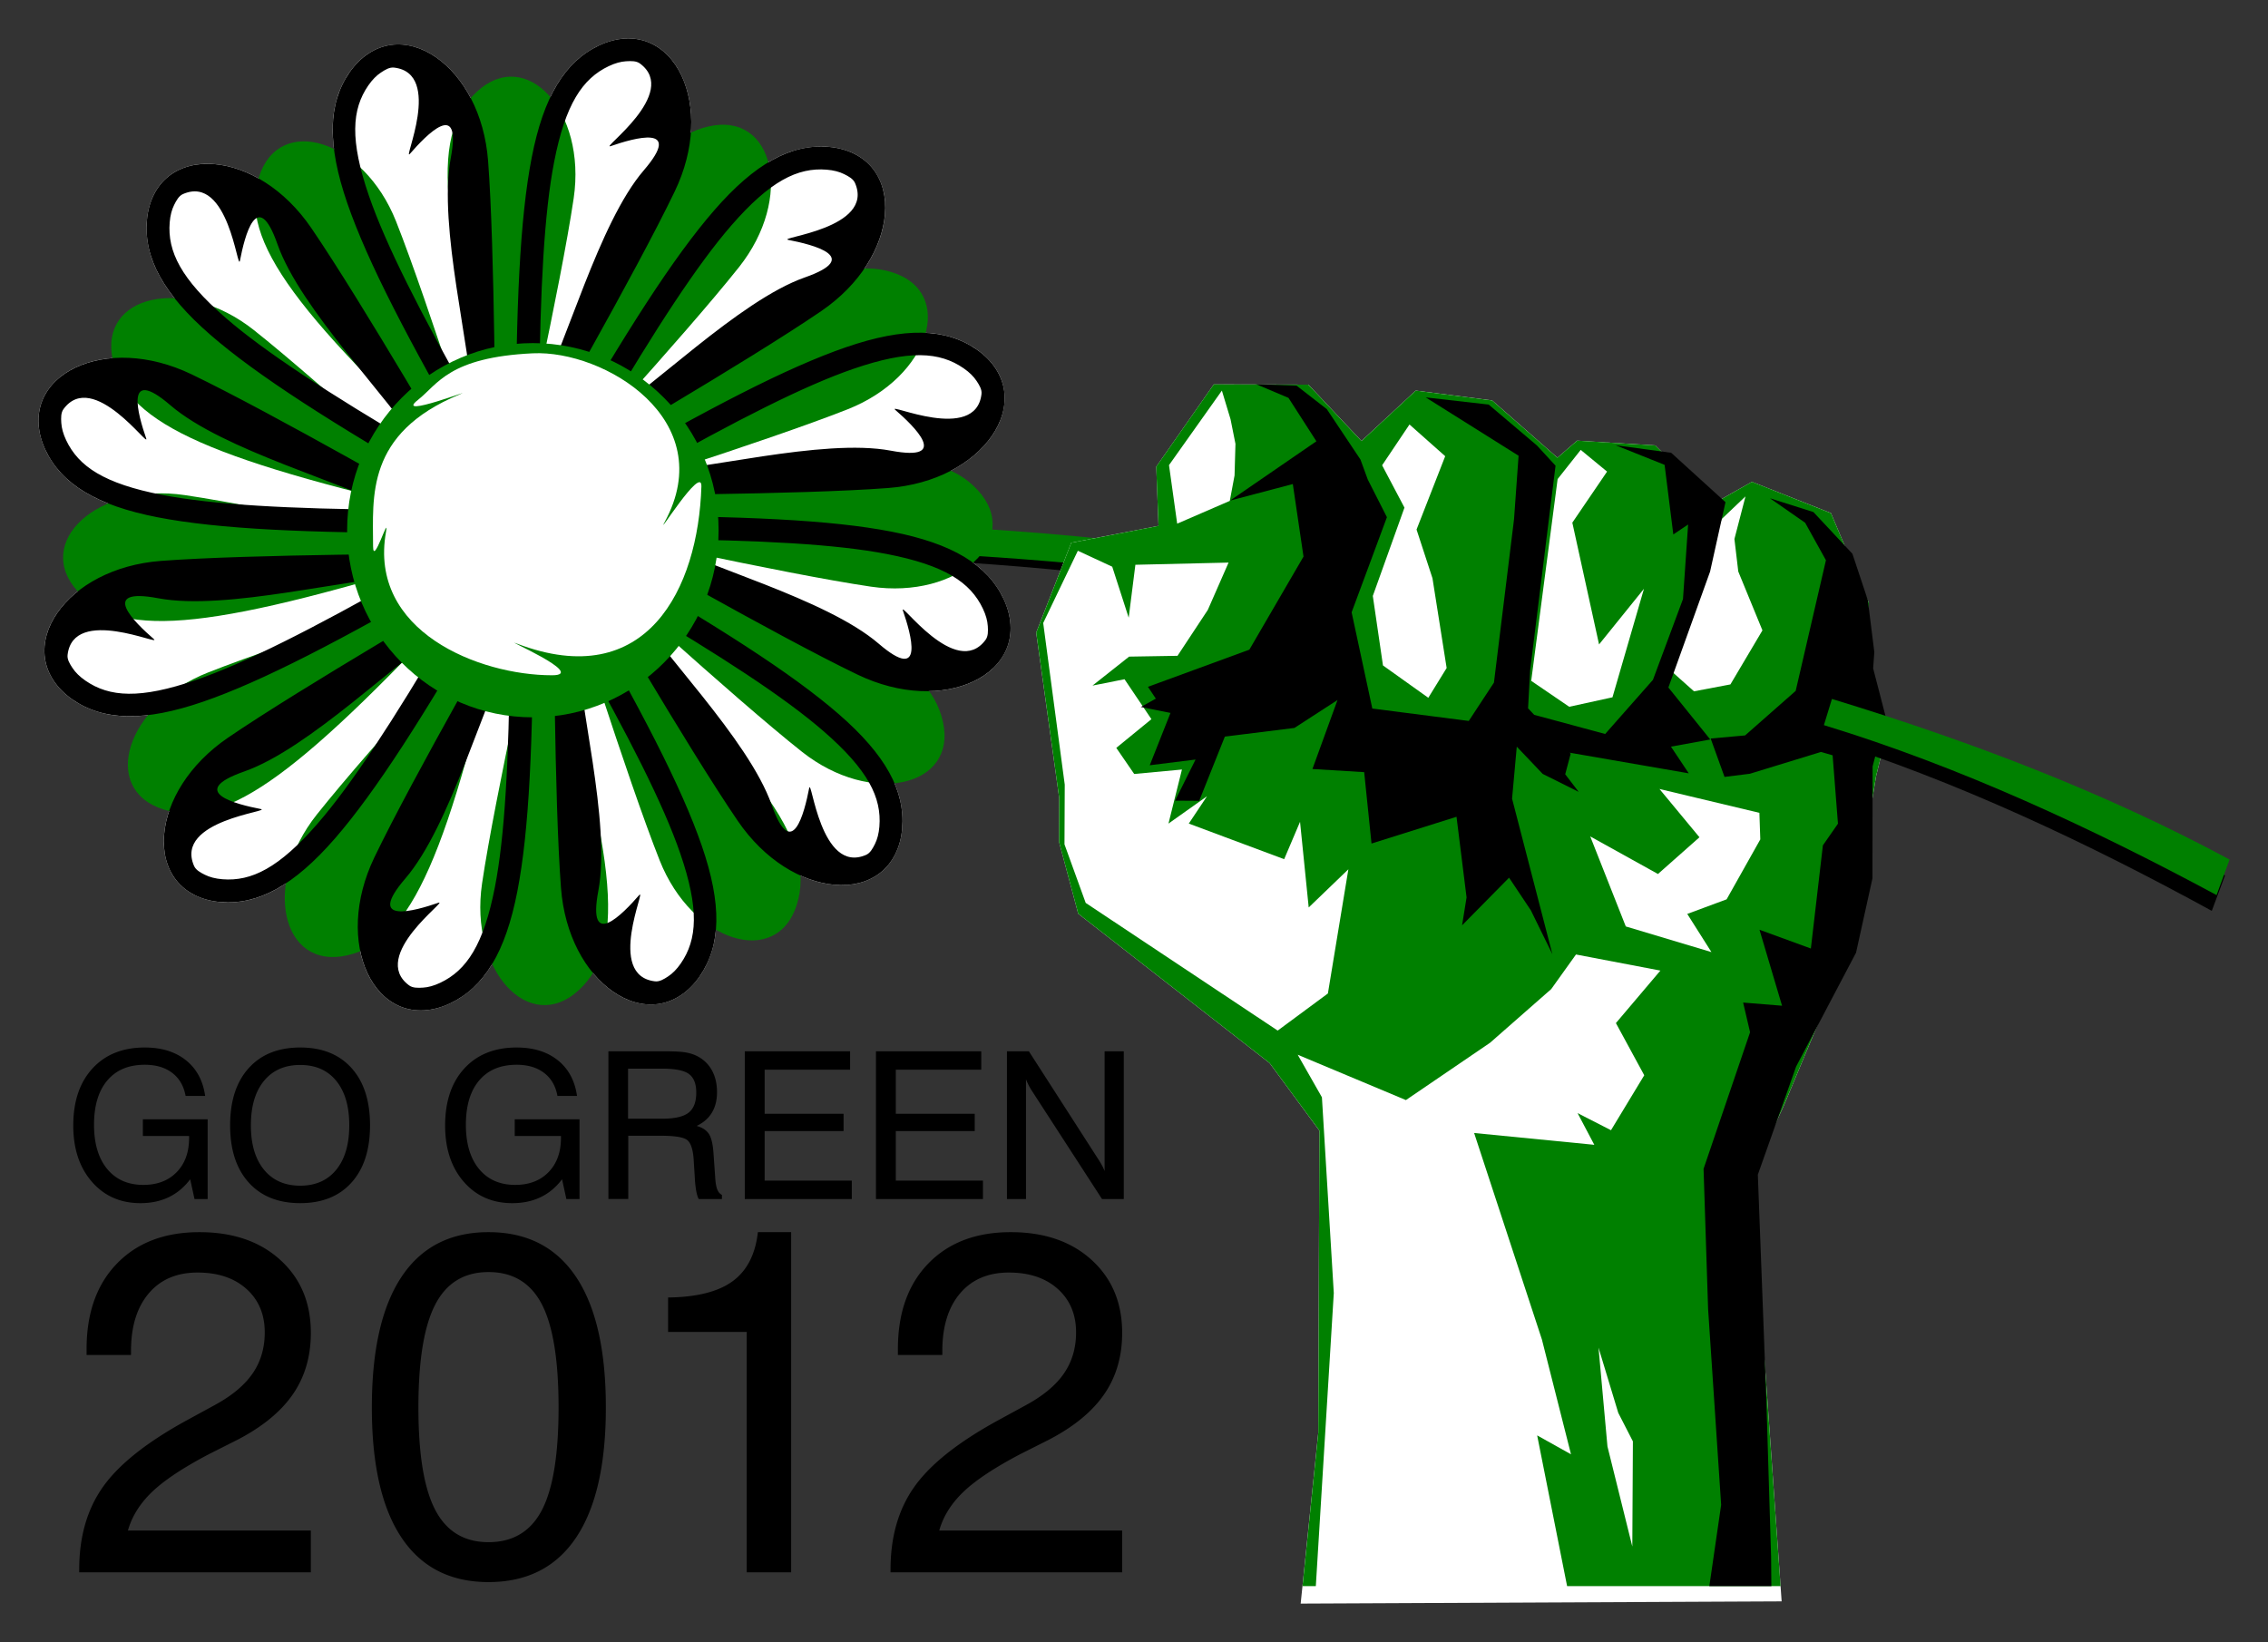<svg xmlns="http://www.w3.org/2000/svg" xmlns:xlink="http://www.w3.org/1999/xlink" viewBox="0 0 1325.7 959.86"><rect x="0" y="0" width="1325.7" height="959.86" fill="#333333" stroke="none"/><path d="M429.21 308.01c-39.791-.238-64.756.644-64.756.644l.576 15.973s176.58-6.14 337.41 19.032l2.485-15.796c-101.87-15.943-209.39-19.457-275.71-19.854z" style="block-progression:tb;text-indent:0;text-transform:none" color="#000"/><path style="block-progression:tb;text-indent:0;text-transform:none" d="M367.06 22.501c-.606 0-1.23.026-1.844.062-4.904.293-10.005 1.621-15.094 4.031-20.004 9.474-32.376 29.9-39.312 65.531-6.936 35.631-9.218 87.526-9.218 164.03v25.062l12.469-21.75s57.67-100.36 80.344-147.59c11.93-24.85 12.292-49.907 3.968-67.625-4.162-8.86-10.68-16.014-19.25-19.5-3.749-1.525-7.818-2.28-12.062-2.25zm-135.16 3.5a31.356 31.356 0 00-3.438.281c-4.582.632-9.024 2.326-13.124 5.031-4.101 2.706-7.861 6.4-11.062 11.031-12.587 18.205-13.094 42.081-1.282 76.406s35.772 80.401 74.031 146.66l12.562 21.72-.062-25.062s-.236-115.76-4.219-168c-2.095-27.486-14.337-49.38-30.406-60.563-7.03-4.892-14.984-7.714-23-7.5zm248.28 59.688c-20.566-.116-40.382 11.572-62.719 37.25-23.826 27.39-51.741 71.182-90 137.44l-12.531 21.75 21.688-12.594s100.12-58.089 143.38-87.656c22.759-15.557 35.629-37.088 37.281-56.594.826-9.753-1.292-19.197-6.969-26.5-2.838-3.651-6.544-6.677-10.938-8.875-4.393-2.198-9.45-3.606-15.062-4.062a54.565 54.565 0 00-4.125-.157zM121.62 95.751c-8.443-.074-16.453 2.158-22.844 7.125-3.652 2.838-6.645 6.545-8.844 10.938-2.198 4.393-3.605 9.451-4.062 15.062-1.796 22.058 9.699 43.022 37.094 66.844s71.17 51.716 137.44 89.969l21.75 12.562-12.594-21.688s-58.115-100.13-87.688-143.38c-15.56-22.755-37.085-35.598-56.594-37.25a48.632 48.632 0 00-3.657-.188zm414.72 98.719c-11.994.147-25.814 2.964-41.906 8.5-34.331 11.81-80.39 35.779-146.66 74.031l-21.75 12.562 25.094-.062s115.75-.268 168-4.25c27.49-2.095 49.408-14.308 60.594-30.375 5.593-8.033 8.483-17.275 7.219-26.438-.633-4.581-2.326-9.025-5.032-13.125s-6.399-7.861-11.03-11.062c-9.673-6.685-20.938-9.948-34.531-9.781zM71.09 209.095c-9.936.075-19.091 2.046-26.844 5.688-8.86 4.16-16.013 10.714-19.5 19.28-1.743 4.284-2.48 8.972-2.187 13.876.293 4.903 1.62 10.006 4.03 15.094 9.476 20 29.895 32.409 65.532 39.344 35.637 6.934 87.544 9.218 164.06 9.218h25.094l-21.75-12.5s-100.39-57.673-147.62-80.344c-13.981-6.71-28.038-9.753-40.812-9.656zm260.84 92.438l21.75 12.5s100.39 57.673 147.62 80.344c24.855 11.928 49.935 12.291 67.656 3.969 8.86-4.161 15.982-10.714 19.469-19.281 1.743-4.284 2.512-8.972 2.219-13.875-.293-4.903-1.621-10.006-4.031-15.094-9.476-20-29.894-32.41-65.531-39.344s-87.544-9.22-164.06-9.22h-25.094zm-.875 13.344l12.594 21.688s58.084 100.13 87.656 143.38c15.56 22.755 37.116 35.598 56.625 37.25 9.755.826 19.196-1.261 26.5-6.938 3.652-2.838 6.646-6.544 8.844-10.938 2.198-4.392 3.605-9.45 4.062-15.062 1.796-22.058-9.699-43.022-37.094-66.844s-71.202-51.716-137.47-89.969l-21.719-12.562zm-43.875 8.688l-25.094.062s-115.78.268-168.03 4.25c-27.49 2.095-49.377 14.308-60.562 30.375-5.593 8.033-8.515 17.275-7.25 26.438.632 4.58 2.357 9.025 5.063 13.125s6.399 7.86 11.03 11.062c18.209 12.584 42.076 13.09 76.407 1.28s80.42-35.778 146.69-74.03l21.75-12.562zm36.438 2.437l.062 25.062s.236 115.76 4.219 168c2.095 27.485 14.337 49.379 30.406 60.562 8.034 5.592 17.242 8.483 26.406 7.219 4.582-.632 9.024-2.326 13.125-5.031 4.1-2.706 7.86-6.4 11.062-11.031 12.586-18.205 13.124-42.081 1.312-76.406s-35.804-80.401-74.062-146.66l-12.53-21.72zm-25.344 5l-21.688 12.594s-100.15 58.089-143.41 87.656c-22.759 15.557-35.598 37.088-37.25 56.594-.826 9.753 1.26 19.197 6.938 26.5 2.838 3.651 6.544 6.646 10.938 8.844 4.393 2.198 9.481 3.637 15.094 4.093 22.062 1.796 42.987-9.703 66.812-37.094 23.826-27.39 51.772-71.182 90.03-137.44L298.27 331zm13.344.906l-12.5 21.72s-57.67 100.4-80.344 147.62c-11.93 24.85-12.292 49.905-3.969 67.624 4.162 8.86 10.712 16.014 19.281 19.5 4.285 1.743 8.971 2.48 13.875 2.188 4.904-.293 10.005-1.622 15.094-4.032 20.004-9.473 32.408-29.9 39.344-65.53 6.936-35.632 9.219-87.527 9.219-164.03v-25.063z" color="#000" fill="#fff"/><g transform="matrix(.836 0 0 .835 107.07 110.75)" fill="green"><path id="a" d="M256.28 204.95c40.35-178.3 65.5-238.9 111.24-249.12 45.74-10.219 59.53 50.048 21.14 98.502-38.4 48.458-132.38 150.62-132.38 150.62z" color="#000" fill="green"/><use xlink:href="#a" transform="rotate(30 241.004 246.003)" height="990" width="1530"/><use xlink:href="#a" transform="rotate(60 241.003 246.005)" height="990" width="1530"/><use xlink:href="#a" transform="rotate(90 241.008 246.012)" height="990" width="1530"/><use xlink:href="#a" transform="scale(-1) rotate(-60 -426.102 417.43)" height="990" width="1530"/><use xlink:href="#a" transform="scale(-1) rotate(-30 -918.126 899.45)" height="990" width="1530"/><use xlink:href="#a" transform="rotate(180 241.005 246.01)" height="990" width="1530"/><use xlink:href="#a" transform="scale(-1) rotate(30 918.115 -899.447)" height="990" width="1530"/><use xlink:href="#a" transform="scale(-1) rotate(60 426.096 -417.433)" height="990" width="1530"/><use xlink:href="#a" transform="rotate(-90 241.008 246.012)" height="990" width="1530"/><use xlink:href="#a" transform="rotate(-60 241.002 246.008)" height="990" width="1530"/><use xlink:href="#a" transform="rotate(-30 241.003 246.008)" height="990" width="1530"/></g><path style="block-progression:tb;text-indent:0;text-transform:none" d="M430.44 304.81c-39.792.038-64.75 1.094-64.75 1.094l.688 15.969s176.53-7.366 337.53 16.688l2.375-15.812c-101.97-15.235-209.52-18.002-275.84-17.938z" color="#000" fill="green"/><path d="M709.51 224.68l-33.634 48.093 1.306 34.621-51 9.843-20.5 52.558 13.45 96.63-.078 25.691 11.203 41.984 111.87 87.31 29.09 39.476-.652 176.58-10.29 99.894 281.14-1.305-17.626-249 18.932-40.913 37.212-89.032 16.634-103.24 7.495-30.704-13.24-26.658 1.54-44.098-22.144-52.48-46.169-18.276-22.484 12.715-34.026-33.994-45.673-2.794-11.516 9.948-38.178-33.472-44.628-5.744-31.728 29.45-31.049-32.923-55.256-.157z" color="#000" fill="#fff"/><path d="M709.5 224.66l-33.656 48.125 1.344 34.594-51 9.875-20.5 52.531 13.438 96.625-.094 25.688 11.219 42 111.88 87.312 29.094 39.469-.656 176.59-9.22 89.656h7.782l10.5-171.28-6.937-114.44-14.156-24.875 63.25 26.5 49.188-33.5 35.75-31.375 14.469-20.219 49.344 9.406-26 30.688 16.562 30.5-19.438 32.125-19.531-10 9.78 18.531-70.25-6.906L901.289 783l17 67.094-19.781-11.062 17.5 88.094h124.78l-17-240.09 18.938-40.906 37.219-89 16.625-103.25 7.5-30.72-13.25-26.655 1.562-44.094-22.156-52.47-46.188-18.311-22.469 12.75-34.03-34-45.657-2.813-11.53 9.97-38.189-33.47-44.625-5.75-31.719 29.47-31.062-32.939-55.25-.187zm4.719 3.656l5.062 16.75 2.875 14.375-.531 18.47-2.781 14.874-30.75 13.312-4.782-34.219 30.906-43.562zm109.66 19.812l20.875 18.531-16.75 42.875 9.312 28.47 8.281 52.468-10.719 17.406-26.5-18.906-5.937-40.625 18.5-51.625-13.062-24.75 16-23.844zm100.09 14.844l15.406 12.688-20.313 29.844 15.625 71.188 26.25-32.53-18.406 63.437-25.281 5.532-22.22-15.156 15.439-117.94 13.5-17.062zm96.312 27.188l-6.469 24.906 2.25 19 14.125 34.406-18.719 31.594-21.281 4.032-13.219-11.781 29.375-88.906 13.938-13.25zm-390.25 31.781l20.094 9.313 9.625 29.812 3.906-30.938 54.47-1.281L706 356.503l-17.719 26.844-28.28.468-21.407 16.938 18.72-3.718 15.718 23.344-20.53 16.78 10.468 15.25 27.906-2.593-7.875 31.594 22.531-15.97-10.656 15.97 55.75 20.812 9.281-21.844 5.063 50.062 23.188-22.312-11.97 72.594-29.343 21.688-112.22-74.625-12.406-34.25.156-34.875-12.594-94.5 20.25-42.22zM970 461.191l58.406 13.938.531 15.531-19.687 35.031-23 8.531 14.125 22.312-50.063-15-20.781-52.625 39.594 21.97 24.25-21.47-23.375-28.219zm-35.625 326.56l11.53 38.094 8.563 16.688-.343 61.47-14.531-58.532-5.22-57.719z" color="#000" fill="green"/><path d="M1068.8 416.21l-4.794 15.28c79.388 24.826 156.56 61.375 228.84 100.94l7.738-20.729c-73.514-40.239-151.73-70.454-231.78-95.488z" style="block-progression:tb;text-indent:0;text-transform:none" color="#000"/><path d="M734.31 224.6l18.844 7.969 16.312 25.375-50.438 34.656 36.656-9.656 6.25 42.406-31.656 54.406-59.281 21.719 4.625 6.906-8.781 4.875 17.344 3.469-12.125 30.594 26.78-3.344-11.968 24.03 14.094.095 15-37.531 40.656-5.063 25.188-16.312-14.656 40.312 30.25 1.844 4.281 41.72 49.688-15.626 5.875 47.125-2.625 16.312 27.469-27.844 12.719 19.062 12.594 25.656-23.562-90.906 2.75-30.406 15.156 15.938 21.031 10.5-7.875-10.28 3.188-12-.594-.626 69.625 12.062-10.406-15.594 22.969-4.187-24.47-30.375 24.376-67.781 9-40.562-31.75-28.875-32.47-4.407L973 271.726l5.094 40.655 8.656-5.78-3 43.561-17.563 47.22-27.937 31.655-41.47-11.188-3.593-3.812 1.219-22.22 14.844-119.62-10.875-11.811-28.22-23.906-36.78-4.188 54.28 34.094-2.655 37-.438 3.656-11.312 91.97-14.719 22.405-56.375-7.25-12.094-56.25 11.5-30.969 9.125-24.625-11.188-22.03-4.281-11.689-19.656-29.438-17.688-13.75-23.562-.812zm300.28 66.656l20.562 14.312 12.156 21.906-17.687 76.375-29.563 26.031-20.125 1.813 8.094 22.438 14.812-1.844 41.594-12.75 6.781 1.969 3.125 39.969-8.812 12.655-7.032 60.312-30.03-10.969 13.187 44.406-22.75-1.843 4.063 17.344-27.187 79.844 2.656 81.938 7.625 114.47-6.906 47.5h36.25l-.156-17.031-2.782-92.188-4.968-131.28 22.375-63.188 35.03-66.562 9.595-43.438.094-65.47 7.625-29.093-7.313-28.188.688-9.5-3.813-30.47-9-27.03-22.781-24.375-25.406-8.063z" color="#000"/><path style="block-progression:tb;text-indent:0;text-transform:none" d="M215.35 31.313c-4.1 2.705-7.86 6.397-11.061 11.028-12.586 18.205-13.098 42.089-1.286 76.414s35.781 80.397 74.04 146.65l12.548 21.729-.066-25.075s-.24-115.75-4.223-167.99c-2.096-27.485-14.323-49.386-30.393-60.57-8.035-5.592-17.266-8.498-26.43-7.234-4.582.632-9.028 2.34-13.128 5.046zm7.266 11.121c2.51-1.665 5.069-3.225 7.686-2.93 29.037 3.275 4.63 55.79 9.334 50.373 9.43-10.857 30.495-32.767 23.827 2.61-7.538 39.993 12.23 112.29 12.436 143.73-30.358-53.649-50.448-93.28-60.264-121.8-11.189-32.516-10.034-50.459-.348-64.468 2.366-3.422 4.819-5.851 7.329-7.516zM89.926 113.81c-2.198 4.393-3.607 9.469-4.064 15.08-1.796 22.058 9.706 42.998 37.1 66.82 27.395 23.822 71.192 51.738 137.46 89.991l21.733 12.546-12.597-21.683s-58.095-100.12-87.667-143.37c-15.56-22.755-37.102-35.609-56.611-37.261-9.754-.826-19.203 1.272-26.507 6.948-3.652 2.839-6.648 6.54-8.846 10.933zm11.854 5.999c1.341-2.697 2.777-5.327 5.191-6.38 26.785-11.68 31.91 46.001 33.274 38.958 2.736-14.117 10.023-43.623 21.94-9.652 13.472 38.404 66.747 91.136 82.65 118.26-53.12-31.284-90.338-55.562-113.1-75.358-25.952-22.566-33.924-38.682-32.542-55.656.338-4.147 1.248-7.477 2.589-10.174zm-79.218 128.15c.293 4.903 1.611 10.003 4.022 15.09 9.475 20 29.908 32.387 65.545 39.32 35.637 6.936 87.528 9.217 164.05 9.217h25.095l-21.753-12.48s-100.38-57.668-147.62-80.338c-24.855-11.928-49.94-12.29-67.66-3.968-8.861 4.16-15.994 10.7-19.481 19.269-1.744 4.283-2.487 8.986-2.194 13.89zm13.266-.732c-.187-3.005-.259-6 1.306-8.12 17.355-23.504 50.639 23.887 48.299 17.105-4.691-13.593-13.136-42.79 14.173-19.327 30.872 26.524 103.38 45.559 130.72 61.099-61.647-.539-106.02-2.958-135.63-8.72-33.76-6.57-48.722-16.542-56.014-31.933-1.782-3.76-2.66-7.098-2.847-10.104zm-4.521 150.58c2.705 4.1 6.398 7.858 11.03 11.06 18.208 12.584 42.096 13.095 76.427 1.285s80.41-35.775 146.68-74.027l21.733-12.546-25.08.066s-115.77.241-168.02 4.223c-27.49 2.095-49.395 14.32-60.58 30.388-5.593 8.033-8.5 17.263-7.235 26.426.632 4.581 2.34 9.026 5.047 13.126zm11.123-7.264c-1.666-2.51-3.225-5.068-2.93-7.685 3.275-29.032 55.8-4.63 50.38-9.333-10.86-9.427-32.773-30.49 2.61-23.823 40.001 7.537 112.31-12.227 143.76-12.434-53.657 30.352-93.295 50.44-121.82 60.253-32.521 11.187-50.467 10.032-64.478.349-3.423-2.366-5.853-4.818-7.518-7.328zm71.387 132.67c4.393 2.198 9.47 3.606 15.082 4.063 22.062 1.796 43.005-9.704 66.83-37.094s51.748-71.18 90.007-137.44l12.548-21.729-21.686 12.595s-100.14 58.085-143.4 87.652c-22.76 15.557-35.616 37.096-37.268 56.601-.826 9.753 1.272 19.2 6.95 26.502 2.838 3.651 6.54 6.647 10.933 8.844zm6-11.852c-2.698-1.341-5.328-2.777-6.381-5.19-11.682-26.78 46.009-31.905 38.964-33.269-14.12-2.735-43.631-10.02-9.654-21.936 38.411-13.47 91.152-66.736 118.28-82.635-31.29 53.11-55.572 90.322-75.37 113.08-22.57 25.946-38.689 33.917-55.665 32.535-4.147-.338-7.478-1.247-10.175-2.587zm128.17 79.205c4.903-.293 10.004-1.611 15.093-4.021 20.004-9.474 32.391-29.903 39.327-65.534 6.937-35.631 9.219-87.513 9.219-164.02V331.9l-12.482 21.749s-57.677 100.37-80.352 147.6c-11.93 24.85-12.293 49.93-3.97 67.649 4.162 8.86 10.703 15.99 19.272 19.477 4.285 1.743 8.989 2.486 13.892 2.193zm-.732-13.264c-3.006.187-6.002.258-8.121-1.306-23.51-17.352 23.89-50.63 17.107-48.29-13.596 4.69-42.797 13.133-19.33-14.17 26.529-30.868 45.566-103.36 61.11-130.69-.538 61.636-2.958 106-8.722 135.61-6.57 33.752-16.544 48.713-31.937 56.003-3.76 1.781-7.1 2.659-10.106 2.846zm150.61 4.52c4.1-2.705 7.86-6.396 11.061-11.028 12.586-18.205 13.098-42.089 1.286-76.414s-35.781-80.397-74.04-146.65l-12.548-21.729.066 25.075s.241 115.75 4.224 167.99c2.095 27.485 14.323 49.386 30.393 60.57 8.034 5.592 17.266 8.498 26.43 7.234 4.582-.632 9.027-2.34 13.128-5.046zm-7.266-11.12c-2.51 1.664-5.068 3.224-7.686 2.929-29.037-3.275-4.63-55.79-9.334-50.373-9.429 10.858-30.495 32.768-23.827-2.61 7.538-39.993-12.229-112.29-12.436-143.73 30.358 53.649 50.448 93.28 60.264 121.8 11.189 32.517 10.034 50.459.349 64.468-2.366 3.422-4.82 5.851-7.33 7.517zm132.69-71.376c2.198-4.392 3.607-9.468 4.064-15.08 1.796-22.058-9.705-42.998-37.1-66.82s-71.192-51.738-137.46-89.99l-21.733-12.547 12.597 21.683s58.095 100.12 87.667 143.37c15.56 22.755 37.102 35.61 56.611 37.261 9.755.826 19.203-1.272 26.507-6.948 3.652-2.838 6.648-6.54 8.846-10.933zm-11.854-5.998c-1.34 2.696-2.777 5.326-5.191 6.379-26.785 11.68-31.91-46.001-33.274-38.958-2.736 14.117-10.023 43.623-21.94 9.652-13.472-38.404-66.747-91.136-82.65-118.26 53.12 31.284 90.338 55.562 113.1 75.358 25.952 22.566 33.924 38.682 32.542 55.656-.338 4.147-1.247 7.477-2.588 10.174zm79.218-128.15c-.293-4.903-1.61-10.003-4.021-15.091-9.476-20-29.908-32.385-65.545-39.32-35.637-6.935-87.528-9.217-164.05-9.217h-25.095l21.753 12.48s100.38 57.668 147.62 80.338c24.855 11.928 49.939 12.291 67.66 3.969 8.86-4.161 15.994-10.701 19.48-19.27 1.744-4.283 2.487-8.986 2.194-13.89zm-13.266.73c.188 3.007.259 6.002-1.305 8.12-17.355 23.506-50.64-23.885-48.3-17.103 4.691 13.593 13.136 42.789-14.173 19.327-30.872-26.524-103.38-45.56-130.72-61.1 61.647.539 106.02 2.958 135.63 8.721 33.76 6.57 48.722 16.541 56.014 31.932 1.782 3.76 2.66 7.098 2.847 10.104zm4.522-150.58c-2.706-4.1-6.398-7.857-11.03-11.058-18.208-12.584-42.096-13.095-76.427-1.286s-80.41 35.775-146.68 74.027l-21.733 12.546 25.08-.066s115.77-.24 168.02-4.223c27.49-2.095 49.395-14.32 60.58-30.388 5.592-8.033 8.5-17.263 7.234-26.426-.632-4.58-2.34-9.026-5.046-13.126zm-11.123 7.266c1.665 2.51 3.225 5.067 2.93 7.684-3.276 29.032-55.8 4.63-50.382 9.333 10.86 9.427 32.774 30.49-2.609 23.823-40-7.537-112.31 12.227-143.76 12.434 53.657-30.352 93.295-50.44 121.82-60.253 32.521-11.187 50.467-10.032 64.478-.349 3.423 2.366 5.853 4.818 7.518 7.328zm-71.4-132.68c-4.394-2.198-9.47-3.607-15.083-4.064-22.062-1.795-43.005 9.704-66.83 37.094s-51.748 71.18-90.007 137.44l-12.548 21.73 21.686-12.596s100.14-58.085 143.4-87.652c22.76-15.557 35.616-37.096 37.268-56.6.827-9.754-1.272-19.2-6.949-26.503-2.839-3.651-6.541-6.646-10.934-8.844zm-6 11.852c2.697 1.34 5.327 2.776 6.38 5.19 11.682 26.78-46.009 31.904-38.964 33.27 14.12 2.734 43.631 10.02 9.654 21.935-38.41 13.47-91.152 66.736-118.28 82.635 31.29-53.11 55.572-90.322 75.371-113.08 22.57-25.946 38.69-33.917 55.665-32.535 4.148.338 7.478 1.247 10.175 2.588zm-128.17-79.21c-4.904.293-10.005 1.61-15.094 4.02-20.004 9.474-32.391 29.903-39.327 65.534-6.936 35.631-9.218 87.513-9.218 164.02v25.091l12.482-21.749s57.678-100.37 80.352-147.6c11.93-24.85 12.293-49.93 3.97-67.649-4.163-8.859-10.704-15.99-19.273-19.477-4.284-1.743-8.988-2.486-13.892-2.193zm.731 13.264c3.007-.188 6.002-.26 8.121 1.305 23.51 17.352-23.89 50.63-17.107 48.29 13.596-4.69 42.797-13.133 19.33 14.171-26.528 30.867-45.566 103.36-61.11 130.69.539-61.637 2.959-106 8.722-135.61 6.57-33.753 16.544-48.714 31.937-56.004 3.76-1.78 7.1-2.658 10.106-2.846z" color="#000"/><path style="block-progression:tb;text-indent:0;text-transform:none" d="M311.47 200.55c-59.887 0-108.57 49.047-108.57 109.38 0 60.33 48.687 109.38 108.57 109.38 59.887 0 108.57-49.047 108.57-109.38 0-60.33-48.686-109.38-108.57-109.38z" color="#000" fill="green"/><path style="block-progression:tb;text-indent:0;text-transform:none" d="M311.47 206.52c41.585-1.968 109.56 38.754 77.077 98.576-5.844 10.764 21.85-33.972 21.439-20.777-1.863 59.849-32.003 120.7-107.64 91.97-11.294-4.29 41.882 18.426 20.299 18.426-42.675 0-107.34-25.691-97.033-83.753 2.004-11.291-7.537 20.51-7.537 8.282 0-28.593-4.564-65.811 50.476-88.643 11.746-4.873-38.996 14.747-24.207 3.126 11.509-9.044 17.932-24.88 67.124-27.207z" color="#000" fill="#fff"/><path style="block-progression:tb;text-indent:0;text-transform:none" d="M1070.8 408.56l-4.688 15.312c79.56 24.274 156.98 60.285 229.53 99.344l7.594-20.782c-73.792-39.727-152.21-69.398-232.44-93.875z" color="#000" fill="green"/><path d="M111.18 689.33c-3.517 4.65-7.699 8.138-12.545 10.464-4.846 2.325-10.356 3.488-16.531 3.488-11.685 0-21.152-4.172-28.401-12.515-7.25-8.344-10.874-19.296-10.874-32.856 0-14.108 3.752-25.236 11.255-33.384 7.503-8.148 17.683-12.222 30.541-12.222 9.848 0 17.879 2.491 24.093 7.474 6.214 4.983 9.946 11.929 11.196 20.839h-11.431c-1.055-5.823-3.664-10.317-7.826-13.482-4.162-3.166-9.506-4.748-16.032-4.748-9.418 0-16.716 3.058-21.894 9.174-5.178 6.116-7.767 14.743-7.767 25.88 0 11.02 2.56 19.638 7.68 25.85 5.119 6.214 12.172 9.321 21.161 9.321 8.129 0 14.616-2.482 19.462-7.445s7.269-11.646 7.27-20.048v-1.113H83.511v-9.731h37.868v46.602h-7.679zM146.65 657.79c0 11.06 2.55 19.706 7.65 25.939 5.1 6.233 12.164 9.35 21.19 9.35 8.989 0 16.014-3.117 21.075-9.35 5.06-6.233 7.59-14.88 7.591-25.939 0-11.099-2.53-19.755-7.591-25.968-5.061-6.214-12.085-9.32-21.074-9.32-9.028 0-16.091 3.106-21.191 9.32-5.1 6.214-7.65 14.87-7.65 25.968zm-12.134 0c0-14.264 3.625-25.411 10.874-33.442 7.25-8.03 17.283-12.046 30.101-12.046 12.779 0 22.774 4.006 29.984 12.017 7.21 8.011 10.815 19.169 10.815 33.472 0 14.264-3.605 25.412-10.815 33.442-7.21 8.03-17.205 12.046-29.984 12.046-12.818 0-22.852-4.015-30.101-12.046-7.25-8.03-10.874-19.178-10.874-33.442zM328.54 689.33c-3.517 4.65-7.699 8.138-12.545 10.464-4.846 2.325-10.356 3.488-16.531 3.488-11.685 0-21.152-4.172-28.401-12.515-7.25-8.344-10.874-19.296-10.874-32.856 0-14.108 3.752-25.236 11.255-33.384 7.503-8.148 17.683-12.222 30.541-12.222 9.848 0 17.879 2.491 24.093 7.474 6.214 4.983 9.946 11.929 11.196 20.839h-11.431c-1.055-5.823-3.664-10.317-7.826-13.482-4.162-3.166-9.506-4.748-16.032-4.748-9.418 0-16.716 3.058-21.894 9.174-5.178 6.116-7.767 14.743-7.767 25.88 0 11.02 2.56 19.638 7.68 25.85 5.119 6.214 12.172 9.321 21.161 9.321 8.129 0 14.616-2.482 19.462-7.445s7.269-11.646 7.27-20.048v-1.113h-27.025v-9.731h37.868v46.602h-7.679zM367.12 624.67v29.251h20.048c7.23 0 12.339-1.172 15.329-3.517 2.99-2.345 4.484-6.253 4.484-11.724 0-5.12-1.406-8.734-4.22-10.845-2.814-2.11-8.012-3.166-15.593-3.166zm-11.489-10.141h33.472c5.432 0 9.428.235 11.988.703 2.56.47 4.856 1.251 6.888 2.345 3.634 1.993 6.399 4.768 8.294 8.324 1.896 3.557 2.843 7.738 2.843 12.545 0 4.65-.996 8.627-2.99 11.93-1.992 3.302-4.962 5.89-8.91 7.766 3.361.938 5.755 2.521 7.182 4.749 1.426 2.227 2.315 5.998 2.667 11.314l.996 14.245c.196 3.048.596 5.324 1.202 6.829.606 1.504 1.514 2.57 2.726 3.195v2.403h-13.541c-1.095-1.798-1.857-5.647-2.286-11.548v-.352l-.704-11.255c-.39-5.784-1.622-9.535-3.693-11.255-2.071-1.72-7.25-2.579-15.534-2.58h-18.993v36.99h-11.607zM435.35 700.88v-86.346h61.55v10.727h-49.944v25.793h46.133v10.083h-46.133v28.958h50.94v10.786zM512.02 700.88v-86.346h61.55v10.727h-49.944v25.793h46.133v10.083h-46.133v28.958h50.94v10.786zM588.58 700.88v-86.346h12.838l40.33 62.723a57.047 57.047 0 012.345 3.869c.664 1.211 1.192 2.345 1.583 3.4v-69.992h11.196v86.346h-12.72l-41.21-63.602a33.146 33.146 0 01-1.729-3.048 43.998 43.998 0 01-1.495-3.342v69.992zM46.305 919.09v-1.666c0-19.163 4.652-35.294 13.955-48.393 9.304-13.1 25.527-25.99 48.671-38.673l16.802-9.165c9.998-5.462 17.334-11.618 22.009-18.468 4.675-6.85 7.012-14.812 7.012-23.884 0-10.553-3.564-19.024-10.692-25.411-7.128-6.387-16.663-9.581-28.605-9.581-12.127 0-21.639 4.073-28.536 12.22-6.896 8.146-10.345 19.348-10.345 33.604v2.36H50.61v-3.471c0-21.107 5.925-37.77 17.774-49.99s27.911-18.33 48.185-18.33c19.626 0 35.386 5.415 47.282 16.247s17.843 25.04 17.844 42.63c0 13.7-3.471 25.62-10.415 35.757-6.943 10.137-17.682 19-32.216 26.592l-16.802 8.47c-15.182 7.961-26.314 15.344-33.396 22.148-7.081 6.804-11.78 14.326-14.094 22.565h106.92v24.44zM244.57 822.72c0 27.402 3.286 47.375 9.86 59.918 6.572 12.544 16.94 18.816 31.104 18.816 14.256 0 24.648-6.226 31.174-18.677s9.79-32.47 9.79-60.057c0-27.679-3.264-47.791-9.79-60.335-6.526-12.544-16.918-18.815-31.174-18.816-14.164 0-24.532 6.318-31.105 18.954-6.573 12.636-9.859 32.702-9.859 60.196zm-27.217 0c0-33.512 5.786-58.969 17.358-76.373s28.513-26.106 50.823-26.106c22.403 0 39.436 8.679 51.101 26.036 11.664 17.358 17.496 42.839 17.496 76.443 0 33.419-5.81 58.784-17.427 76.096-11.618 17.311-28.675 25.967-51.17 25.967-22.31 0-39.251-8.656-50.823-25.967s-17.358-42.676-17.358-76.096zM436.48 919.09V778.56h-45.963v-20.135c16.663-.185 29.207-3.332 37.631-9.442s13.377-15.691 14.858-28.744h19.44v198.85zM520.54 919.09v-1.666c0-19.163 4.652-35.294 13.955-48.393 9.304-13.1 25.527-25.99 48.671-38.673l16.802-9.165c9.998-5.462 17.334-11.618 22.009-18.468 4.675-6.85 7.012-14.812 7.012-23.884 0-10.553-3.564-19.024-10.692-25.411-7.128-6.387-16.663-9.581-28.605-9.581-12.127 0-21.639 4.073-28.536 12.22-6.896 8.146-10.345 19.348-10.345 33.604v2.36h-25.967v-3.471c0-21.107 5.925-37.77 17.774-49.99s27.911-18.33 48.185-18.33c19.626 0 35.386 5.415 47.282 16.247s17.843 25.04 17.844 42.63c0 13.7-3.471 25.62-10.415 35.757-6.943 10.137-17.682 19-32.216 26.592l-16.802 8.47c-15.182 7.961-26.314 15.344-33.396 22.148-7.081 6.804-11.78 14.326-14.094 22.565h106.92v24.44z"/></svg>